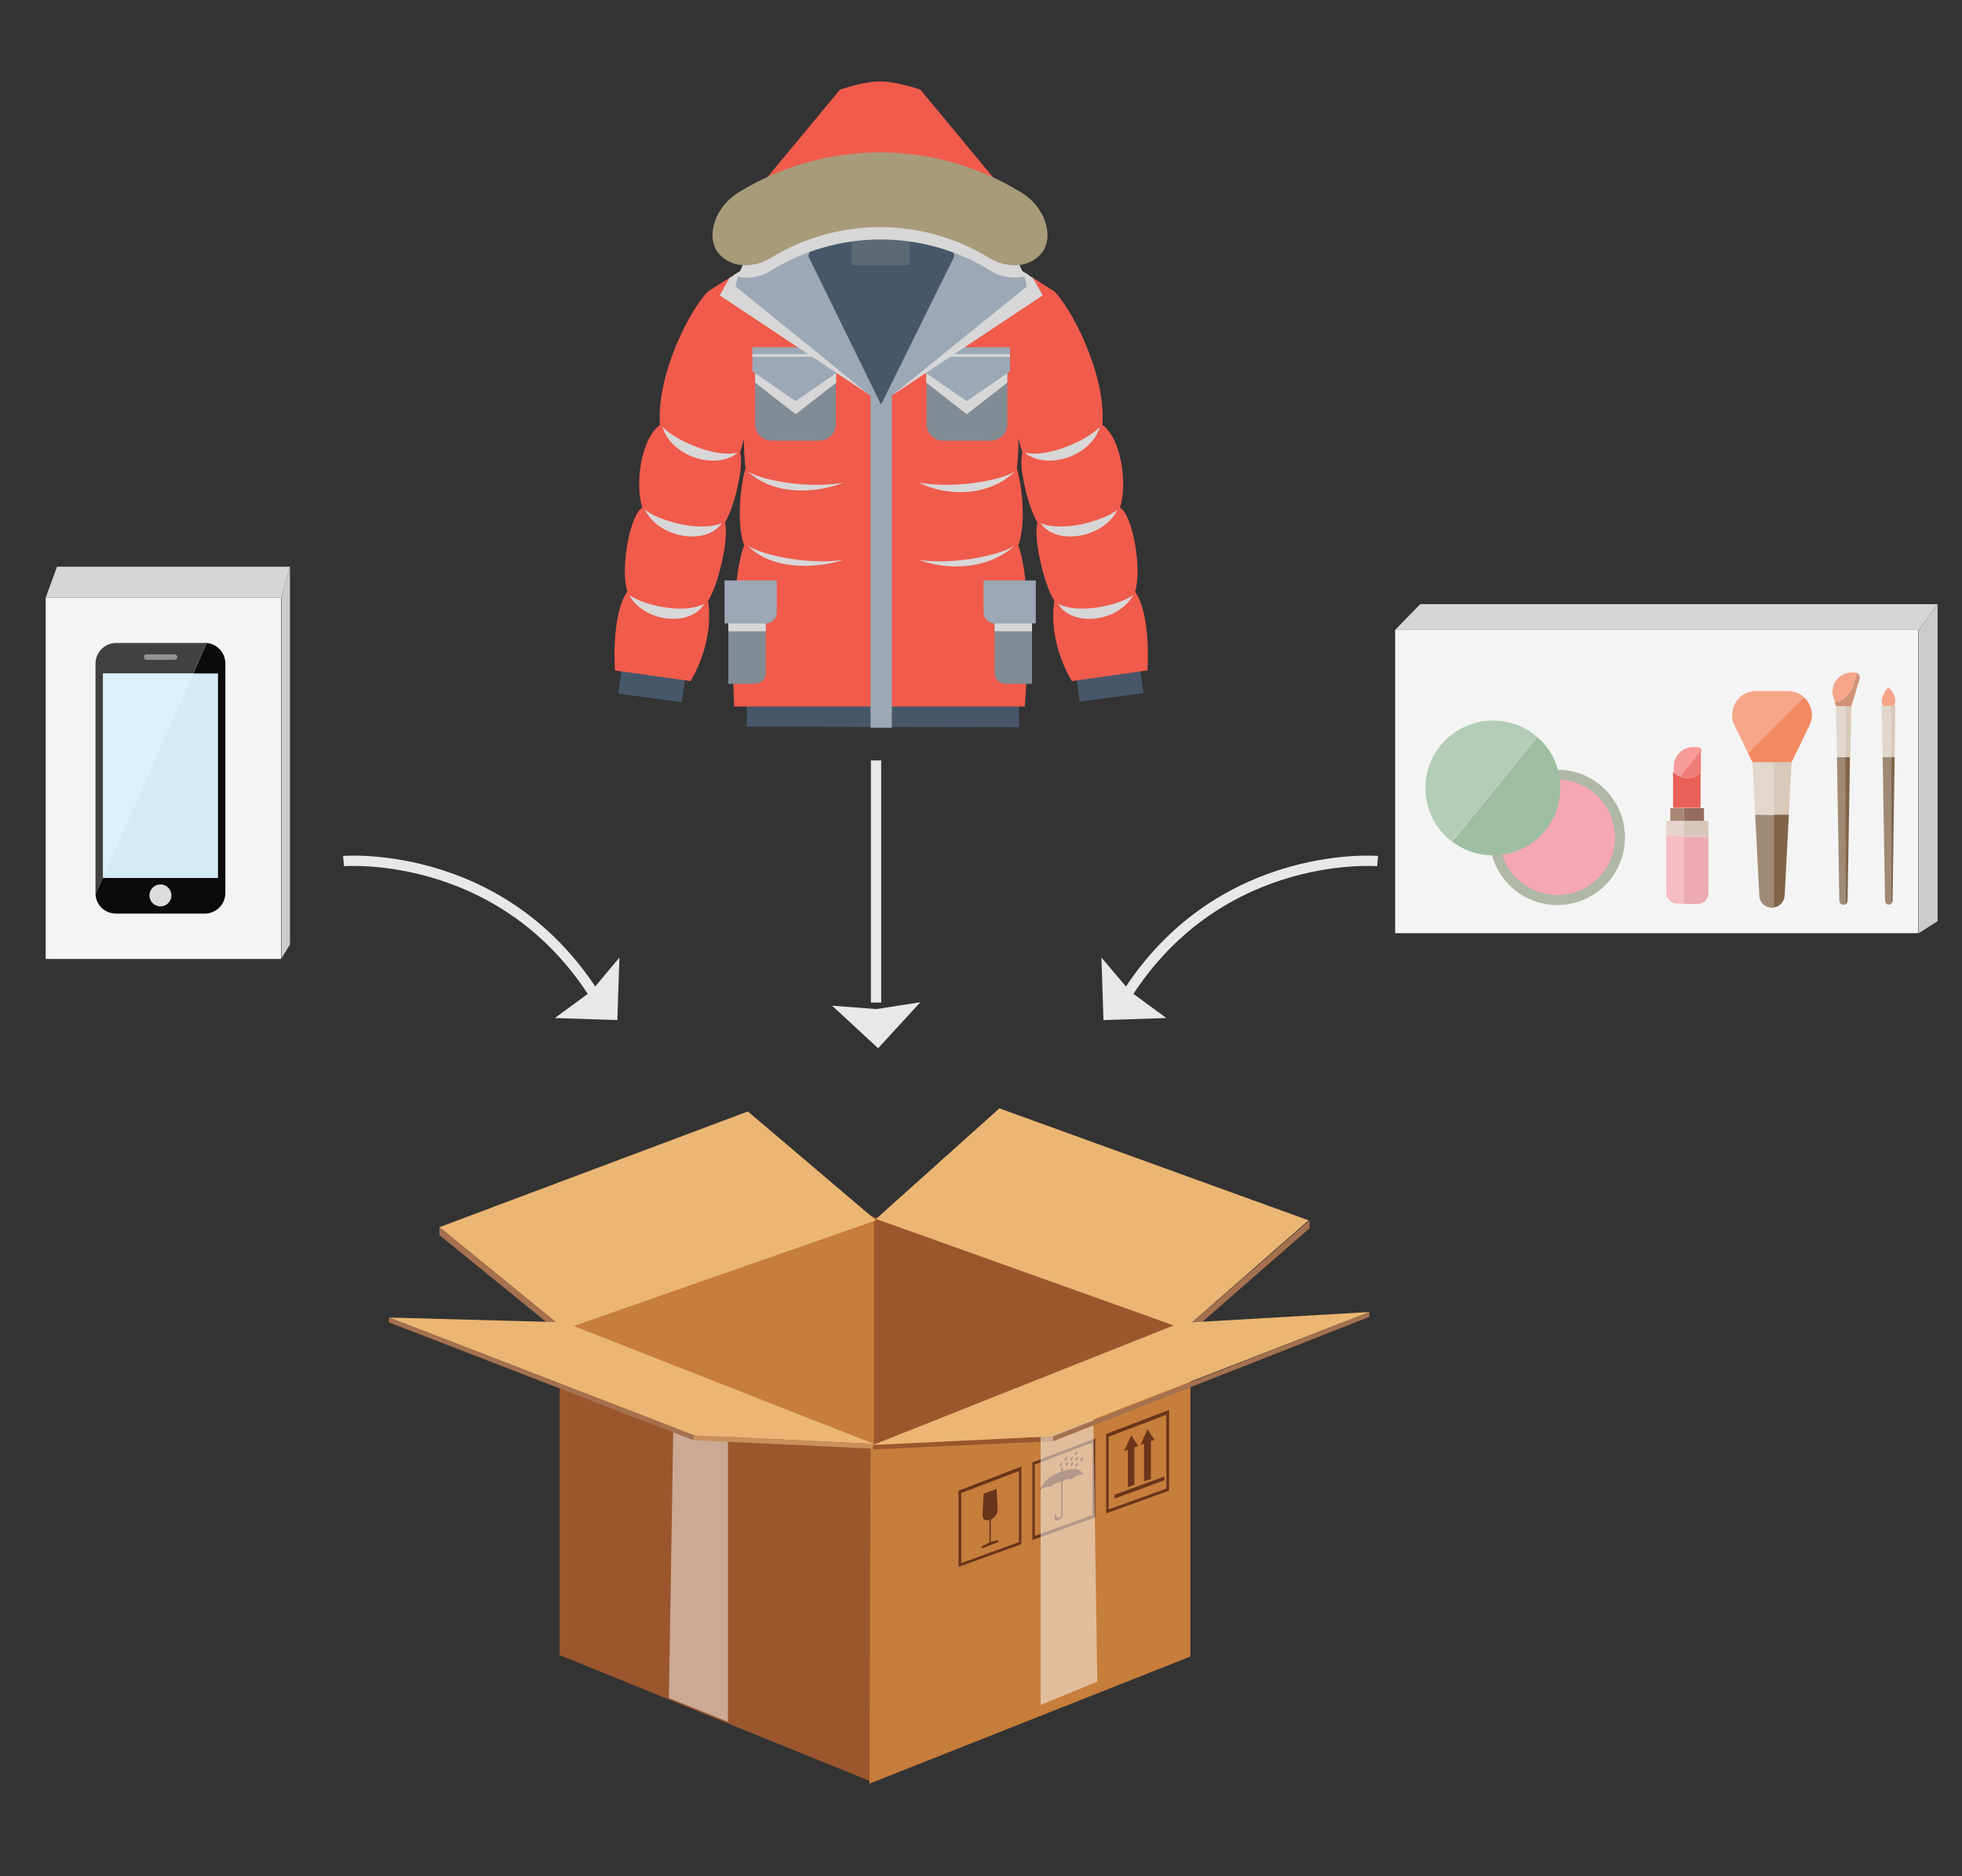 <svg xmlns="http://www.w3.org/2000/svg" xmlns:xlink="http://www.w3.org/1999/xlink" id="Isolation_Mode" x="0px" y="0px" viewBox="0 0 571.1 546.2" style="enable-background:new 0 0 571.1 546.2;" xml:space="preserve"><rect x="0" y="0" width="571.1" height="546.2" fill="#333333" stroke="none"/><style type="text/css">	.st0{fill:#475769;}	.st1{fill:#F05B4C;}	.st2{fill:#9CA8B5;}	.st3{fill:#D7D7D7;}	.st4{fill:#828C95;}	.st5{fill:#5B6975;}	.st6{fill:#A89B7A;}	.st7{fill:#F4F4F4;}	.st8{fill:#D6D6D6;}	.st9{fill:#CCCCCC;}	.st10{fill:#AEB8A5;}	.st11{fill:#F5A8B3;}	.st12{fill:#9EBEA2;}	.st13{fill:#B4CDB8;}	.st14{fill:#F8BCC3;}	.st15{fill:#ECABB3;}	.st16{fill:#E7D3CE;}	.st17{fill:#D8C8BB;}	.st18{fill:#946C5E;}	.st19{fill:#A88774;}	.st20{fill:#E96058;}	.st21{fill:#F79C98;}	.st22{fill:#F07C78;}	.st23{fill:#D9C9BA;}	.st24{fill:#E1D7CD;}	.st25{fill:#9F8A75;}	.st26{fill:#816549;}	.st27{fill:#F5A788;}	.st28{fill:#F38961;}	.st29{fill:#D19278;}	.st30{fill:#F7A588;}	.st31{fill:#414141;}	.st32{fill:#DBF0FA;}	.st33{fill:#0B0B0B;}	.st34{fill:#D2EBF7;}	.st35{fill:#929292;}	.st36{fill:#DCDCDC;}	.st37{fill:none;stroke:#E8E8E8;stroke-width:3;stroke-miterlimit:5;}	.st38{fill:#E8E8E8;}	.st39{fill:#9B562D;}	.st40{opacity:0.49;fill:#FFFFFF;enable-background:new    ;}	.st41{fill:#C77D3C;}	.st42{fill:#EBB673;}	.st43{fill:#A5714E;}	.st44{fill:#C9905C;}	.st45{enable-background:new    ;}	.st46{fill:#69341A;}</style><g>	<g id="Layer_1_1_">					<rect x="253.4" y="168.4" transform="matrix(1.745296e-03 -1 1 1.745296e-03 48.556 464.687)" class="st0" width="7.2" height="79.2"></rect>		<path class="st1" d="M296,136.3c0.5-4.5,0.6-9,0.2-13.5l10.1-38.3c0,0-33.1-22.3-49.8-22.3s-49.8,22.3-49.8,22.3l10.1,38.3   c-0.4,4.5-0.3,9,0.2,13.5c-1.3,4.4-2.8,15.6-0.4,22.5c-4.7,12.5-2.9,46.9-2.9,46.9h84.6c0,0,2.8-34.4-1.9-46.9   C298.9,151.9,297.3,140.7,296,136.3z"></path>					<rect x="186.2" y="190.3" transform="matrix(0.132 -0.991 0.991 0.132 -33.195 361.366)" class="st0" width="7.2" height="18.7"></rect>					<rect x="313.8" y="195.9" transform="matrix(0.991 -0.132 0.132 0.991 -23.522 44.437)" class="st0" width="18.7" height="7.2"></rect>		<polygon class="st2" points="253.4,114.2 256.4,117.8 259.6,114.2 259.6,211.9 253.4,211.9   "></polygon>		<path class="st1" d="M206.6,84.4c-5.1,4.3-15.6,24.3-14.5,39.3c-5.7,4.2-7.3,17.7-5.1,24.1c-3.7,2-6.5,18-4.4,24.4   c-4.8,7-3.6,23-3.6,23l22,3.1c0,0,7-10.8,5.1-23.4c2.6-3.6,6.3-18,4.9-22.7c2.7-4.4,5.7-16.8,4.4-20.4c2-6.3,1.8-8.3,1.8-8.3   S220.9,101.6,206.6,84.4z"></path>		<path class="st3" d="M183.1,173.2c3.9,2.9,15.7,5.8,21.9,2.6C201,182.6,187.6,181.3,183.1,173.2z"></path>		<path class="st4" d="M237,102.5h-17.2v21c0,2.7,2.2,4.8,4.8,4.8h13.9c2.7,0,4.8-2.2,4.8-4.8v-21H237z"></path>		<polygon class="st2" points="232.8,101.1 219,101.1 219,103.9 232.8,103.9 244.2,103.9 244.2,101.1   "></polygon>		<polygon class="st3" points="232.8,103.1 219,103.1 219,103.9 232.8,103.9 244.2,103.9 244.2,103.1   "></polygon>		<polygon class="st3" points="219.8,108.6 219.8,111.4 231.6,120.6 243.4,111.4 243.4,108.6 232.1,104.4   "></polygon>		<polygon class="st2" points="232.8,103.9 219,103.9 219,108.1 231.6,116.8 244.2,108.1 244.2,103.9   "></polygon>		<path class="st4" d="M276,102.5h17.2v21c0,2.7-2.2,4.8-4.8,4.8h-13.9c-2.7,0-4.8-2.2-4.8-4.8v-21H276z"></path>		<polygon class="st2" points="280.2,101.1 294,101.1 294,103.9 280.2,103.9 268.8,103.9 268.8,101.1   "></polygon>		<polygon class="st3" points="280.2,103.1 294,103.1 294,103.9 280.2,103.9 268.8,103.9 268.8,103.1   "></polygon>		<polygon class="st3" points="293.2,108.6 293.2,111.4 281.4,120.6 269.6,111.4 269.6,108.6 280.9,104.4   "></polygon>		<polygon class="st2" points="280.2,103.9 294,103.9 294,108.1 281.4,116.8 268.8,108.1 268.8,103.9   "></polygon>		<path class="st3" d="M187.7,148.4c3.8,3.1,15.9,6.7,22.4,3.9C205.6,158.9,191.9,156.8,187.7,148.4z"></path>		<path class="st0" d="M224.7,73.6l31.7,44.1L288,73.5c-10.4-5.7-23.1-11.4-31.5-11.4C248,62.1,235.2,67.9,224.7,73.6z"></path>		<path class="st3" d="M209.5,86l43.2,28.7L227.9,72c-6.8,3.6-11.8,6.5-15.6,9L209.5,86z"></path>		<path class="st3" d="M192.8,124.2c3.2,3.7,15,9.2,22,7.6C208.6,136.9,195.5,133.2,192.8,124.2z"></path>		<path class="st2" d="M256.4,50.2c-7,0.5-14.5,1.6-24.9,9.4c-15.9,11.9-17.4,23.8-17.4,23.8l42.3,34.3l-21.1-43.1   C235.3,74.6,239.2,57.3,256.4,50.2z"></path>		<path class="st4" d="M212,180.9v18.2h7.7c1.8,0,3.2-1.4,3.2-3.2l0,0v-15H212z"></path>		<path class="st2" d="M210.9,169v12.5h12c1.8,0,3.2-1.4,3.2-3.2V169H210.9z"></path>		<path class="st3" d="M217.7,137.3c4.6,2.8,18.1,5,27.9,3.2C237.5,143.6,225.6,144.5,217.7,137.3z"></path>		<path class="st3" d="M217.7,158.9c4.5,2.9,17.9,5.6,27.8,4.1C237,165.8,224.3,165.8,217.7,158.9z"></path>		<path class="st1" d="M267.9,26.1c0,0-6.8-2.4-11.7-2.4c-4.9,0-11.7,2.4-11.7,2.4l-27.2,32.8h77.8L267.9,26.1z"></path>		<path class="st1" d="M306.4,84.4c5,4.3,15.6,24.3,14.5,39.3c5.7,4.2,7.3,17.7,5.1,24.1c3.7,2,6.5,18,4.4,24.4c4.8,7,3.6,23,3.6,23   l-22,3.1c0,0-7-10.8-5.1-23.4c-2.6-3.6-6.3-18-4.9-22.7c-2.7-4.4-5.7-16.8-4.4-20.4c-2-6.3-1.8-8.3-1.8-8.3   S292.1,101.6,306.4,84.4z"></path>		<path class="st3" d="M329.9,173.2c-3.8,2.9-15.7,5.8-21.9,2.6C312,182.6,325.4,181.3,329.9,173.2z"></path>		<path class="st3" d="M325.3,148.4c-3.8,3.1-15.9,6.7-22.4,3.9C307.4,158.9,321.1,156.8,325.3,148.4z"></path>		<path class="st3" d="M303.5,86l-43.2,28.7L285.1,72c6.8,3.5,11.8,6.5,15.6,9L303.5,86z"></path>		<path class="st3" d="M320.2,124.2c-3.2,3.7-15,9.2-21.9,7.6C304.4,136.9,317.5,133.2,320.2,124.2z"></path>		<path class="st2" d="M256.6,50.2c7,0.5,14.5,1.6,24.9,9.4c15.9,11.9,17.4,23.8,17.4,23.8l-42.4,34.3l21.3-43.1   C277.7,74.6,273.8,57.3,256.6,50.2z"></path>		<path class="st4" d="M300.4,180.9v18.2h-7.7c-1.8,0-3.2-1.4-3.2-3.2v-15H300.4z"></path>		<path class="st2" d="M301.5,169v12.5h-12c-1.8,0-3.2-1.5-3.2-3.2V169H301.5z"></path>		<path class="st3" d="M295.4,137.3c-4.6,2.8-18.1,5-27.9,3.2C275.2,144.5,287.7,144.8,295.4,137.3z"></path>		<path class="st3" d="M295.3,158.9c-4.5,2.9-17.9,5.6-27.8,4.1C276,166.2,287.7,165.8,295.3,158.9z"></path>		<rect x="247.9" y="63.5" class="st5" width="16.9" height="13.7"></rect>		<path class="st3" d="M297.5,78.9c-1.8-4.5-6.1-11.9-16-19.3c-10.5-7.8-39.6-7.8-50,0c-9.9,7.4-14.2,14.8-16,19.3l-2.1,1.3   c3.7,1.2,7.7,0.7,11-1.4c19.6-12.1,44.3-12.1,63.9,0c3.3,2.1,7.5,2.6,11.2,1.3L297.5,78.9z"></path>		<path class="st6" d="M303.4,73.4c-3.4,4.6-10,4.9-15.3,1.8c-19.6-12.1-44.3-12.1-63.9,0c-5.2,3.1-11.9,2.8-15.3-1.8   c-3.4-4.6-0.9-13.1,6.1-17.4c25.2-15.5,57-15.5,82.2,0C304.3,60.2,306.8,68.8,303.4,73.4z"></path>		<rect x="212" y="181.5" class="st3" width="10.9" height="2.3"></rect>		<rect x="289.5" y="181.5" class="st3" width="10.9" height="2.3"></rect>	</g></g><rect x="406.1" y="183.4" class="st7" width="152.3" height="88.3"></rect><polygon class="st8" points="413.4,175.9 406.1,183.4 558.5,183.4 564,175.9 "></polygon><polygon class="st9" points="564,268.2 558.5,271.7 558.5,183.4 564,175.9 "></polygon><circle class="st10" cx="453.3" cy="243.8" r="19.7"></circle><circle class="st11" cx="453.3" cy="243.8" r="16.8"></circle><path class="st12" d="M447.5,214.6L422.7,245c8.6,6.6,21,4.9,27.5-3.7C456.4,233,455.3,221.4,447.5,214.6z"></path><path class="st13" d="M434.6,209.8c-10.8,0-19.7,8.7-19.7,19.6c0,6.1,2.8,11.9,7.7,15.6l24.9-30.4 C443.9,211.5,439.4,209.8,434.6,209.8z"></path><path class="st14" d="M485,243.5v16.4c0,1.8,1.5,3.2,3.2,3.2h1.9v-19.6H485z"></path><path class="st15" d="M490.1,263.2h4c1.8,0,3.2-1.4,3.2-3.2v-16.4h-7.2V263.2z"></path><polygon class="st16" points="490.1,239 486.2,239 485,239 485,243.5 490.1,243.5 "></polygon><polygon class="st17" points="496.1,239 490.1,239 490.1,243.5 497.3,243.5 497.3,239 "></polygon><rect x="490.1" y="235.3" class="st18" width="5.9" height="3.7"></rect><rect x="486.2" y="235.3" class="st19" width="3.9" height="3.7"></rect><path class="st20" d="M491.1,226.5c-0.7,0-1.4-0.1-2-0.4l-1.3,1.7l1.3-1.7c-0.8-0.3-1.5-0.8-2.1-1.5v10.6h8v-10.6 C494.1,225.9,492.7,226.5,491.1,226.5z"></path><path class="st21" d="M494.2,217.5h-1.3c-3.2,0-5.7,2.5-5.7,5.7l0,0v1.5c0.6,0.6,1.3,1.1,2.1,1.5l6-7.6v-0.1 C495.2,217.9,494.7,217.5,494.2,217.5z"></path><path class="st22" d="M491.1,226.5c1.5,0,3-0.7,4-1.9v-6.1l-6,7.6C489.8,226.4,490.4,226.5,491.1,226.5z"></path><polygon class="st23" points="520.7,237.2 521.5,221.8 516.3,221.8 516.3,237.2 "></polygon><polygon class="st24" points="516.3,221.8 510.1,221.8 510.9,237.2 516.3,237.2 "></polygon><path class="st25" d="M510.9,237.2l1.2,23.4c0,2.1,1.7,3.7,3.7,3.7c0.2,0,0.3,0,0.5,0v-27L510.9,237.2z"></path><path class="st26" d="M516.3,237.2v27c1.8-0.2,3.2-1.8,3.2-3.7l0,0l1.2-23.3H516.3z"></path><path class="st27" d="M520.4,201.2h-9.3c-3.9,0-7,3.2-6.9,7.1c0,1,0.2,2,0.7,2.9l3.9,8.1l16.3-16.3 C523.9,201.8,522.2,201.2,520.4,201.2z"></path><path class="st28" d="M525.1,203l-16.3,16.3l1.3,2.6h11.4l5.2-10.7C528.1,208.4,527.4,205.1,525.1,203z"></path><path class="st25" d="M534.7,220.4l0.7,41.8c0,0.7,0.5,1.2,1.2,1.2l0,0c0.3,0,0.5-0.1,0.7-0.2v-42.8L534.7,220.4L534.7,220.4z"></path><path class="st26" d="M537.3,263.2c0.3-0.2,0.5-0.6,0.5-1l0.7-41.8h-1.3L537.3,263.2z"></path><polygon class="st24" points="537.3,205.5 534.4,205.5 534.7,220.4 537.3,220.4 "></polygon><polygon class="st23" points="537.3,205.5 537.3,220.4 538.6,220.4 538.9,205.5 "></polygon><path class="st29" d="M540.4,195.9c-1.5,8.1-5.5,8.5-6.4,8.5l0.4,1.2h4.5l2.4-7.9C541.5,196.9,541.1,196.1,540.4,195.9z"></path><path class="st30" d="M540.4,195.9c-0.2-0.1-0.3-0.1-0.5-0.1H539c-3.1,0-5.6,2.5-5.6,5.6c0,0.6,0.1,1.1,0.3,1.7l0.4,1.3 C534.9,204.3,538.9,203.9,540.4,195.9z"></path><path class="st30" d="M551.7,204.1c-0.2,1.5-0.9,3-2,4c-1.1-1-1.8-2.5-2-4c0.2-1.5,0.9-3,2-4C550.9,201.1,551.6,202.5,551.7,204.1z"></path><path class="st25" d="M548,220.4l0.7,41.8c0,0.6,0.5,1.2,1.1,1.2l0,0c0.2,0,0.5-0.1,0.6-0.2v-42.8L548,220.4L548,220.4z"></path><path class="st26" d="M550.4,263.2c0.3-0.2,0.5-0.6,0.5-1l0.6-41.8h-1.1V263.2z"></path><polygon class="st24" points="550.4,205.5 547.7,205.5 548,220.4 550.4,220.4 "></polygon><polygon class="st23" points="550.4,205.5 550.4,220.4 551.5,220.4 551.7,205.5 "></polygon><rect x="13.3" y="174" class="st7" width="68.5" height="105.2"></rect><polygon class="st8" points="16.6,165 13.3,174 81.9,174 84.4,165 "></polygon><polygon class="st9" points="84.4,275 81.9,279.1 81.9,174 84.4,165 "></polygon><path class="st31" d="M30,196.1h26.2l4-8.9h-0.5H33.8c-3.3,0-6,2.7-6,6V260c0,0.1,0,0.2,0,0.4l2.2-5V196.1z"></path><polygon class="st32" points="30,255.4 56.2,196.1 30,196.1 "></polygon><path class="st33" d="M60.2,187.2l-4,9h7.2v59.4H30v-0.2l-2.2,5c0.2,3.2,2.8,5.6,6,5.6h25.8c3.3,0,6-2.7,6-6v-66.8 C65.6,190.1,63.3,187.5,60.2,187.2z"></path><polygon class="st34" points="30,255.6 63.4,255.6 63.4,196.1 56.2,196.1 30,255.4 "></polygon><path class="st35" d="M42.7,190.5h8.1c0.5,0,0.8,0.4,0.8,0.8l0,0c0,0.5-0.4,0.8-0.8,0.8h-8.1c-0.5,0-0.8-0.4-0.8-0.8l0,0 C41.8,190.9,42.2,190.5,42.7,190.5z"></path><circle class="st36" cx="46.7" cy="260.7" r="3.2"></circle><path class="st37" d="M100,250.7c0,0,49.3-4.1,76,43.9"></path><polygon class="st38" points="179.7,297 161.5,296.4 172,288.7 180.3,278.8 "></polygon><polygon class="st38" points="255.6,305.2 242.2,292.8 255.1,293.8 267.9,291.8 "></polygon><path class="st37" d="M401,250.7c0,0-49.3-4.1-76,43.9"></path><polygon class="st38" points="321.2,297 339.5,296.4 329,288.7 320.6,278.8 "></polygon><line class="st37" x1="255" y1="221.4" x2="255" y2="291.9"></line><polygon class="st39" points="162.9,390.9 162.9,481.9 254.1,518.9 254.4,421.4 "></polygon><polygon class="st40" points="196.1,408.6 211.9,412.9 211.9,501.3 194.7,494.4 "></polygon><polygon class="st41" points="346.5,391.3 346.5,482.3 253.1,519.3 253.4,421.4 "></polygon><polygon class="st39" points="253.4,353.9 253.4,421.4 344.1,385.5 "></polygon><polygon class="st41" points="254.4,354.7 254.4,421.4 164.3,386 "></polygon><polygon class="st42" points="127.9,357.3 164.3,387 255,355.3 217.7,323.6 "></polygon><polygon class="st43" points="127.9,357.3 127.9,359.6 161.6,387 164.3,387 "></polygon><polygon class="st43" points="381.2,355.3 381.2,357.6 347.5,387 344.8,387 "></polygon><polygon class="st42" points="113.2,383.6 202.1,417.9 254.4,420.4 164.3,385 "></polygon><polygon class="st43" points="113.2,383.6 113.2,385 201.8,419.3 202.1,417.9 "></polygon><polygon class="st44" points="202.1,417.9 254.4,420.4 254.4,421.8 201.8,419.3 "></polygon><polygon class="st42" points="255,354.9 290.9,322.7 380.9,355.3 344.7,387 "></polygon><g class="st45">	<g>		<path class="st46" d="M313.3,427.7c-1.1-0.3-3,0.3-3.9,0.6v-0.8c0-0.2-0.1-0.3-0.3-0.2s-0.3,0.2-0.3,0.4v0.8l0,0   c-0.7,0.3-3,1.2-4.2,2.5c-1.5,1.5-2,2.8-2,2.8s1.1-0.6,1.8-0.8c0.7-0.2,1.5-0.1,1.5-0.1s0.3-0.5,1.3-1c0.8-0.4,1.4-0.3,1.7-0.3   v9.1c0,0.4-0.1,1-0.6,1.1l-0.2,0.1c-0.5,0.2-0.6-0.4-0.6-0.7c0-0.2-0.1-0.3-0.3-0.2c-0.1,0.1-0.3,0.2-0.3,0.4   c0,1.2,0.6,1.4,1.1,1.2l0.2-0.1c0.5-0.2,1.1-0.8,1.1-1.9v-9.2c0.3-0.2,0.8-0.6,1.4-0.7c1-0.3,1.3,0,1.3,0s0.8-0.7,1.5-1   s1.8-0.5,1.8-0.5S314.8,428.1,313.3,427.7z"></path>		<path class="st46" d="M309,426.7L309,426.7c0.1-0.1,0.1-0.2,0.1-0.3c0.1-0.2,0.2-0.6,0.1-0.7l0,0c-0.1,0-0.4,0.3-0.5,0.4   s-0.2,0.2-0.2,0.3l0,0l0,0c0,0,0,0,0,0.1c-0.1,0.2-0.1,0.4,0,0.5C308.7,427,308.9,426.9,309,426.7z"></path>		<path class="st46" d="M310.4,425.1L310.4,425.1c0.1-0.1,0.1-0.2,0.1-0.3c0.1-0.2,0.2-0.6,0.1-0.7l0,0c-0.1,0-0.4,0.3-0.5,0.4   s-0.2,0.2-0.2,0.3l0,0l0,0c0,0,0,0,0,0.1c-0.1,0.2-0.1,0.4,0,0.5C310.1,425.4,310.3,425.3,310.4,425.1z"></path>		<path class="st46" d="M310.2,426.2L310.2,426.2L310.2,426.2L310.2,426.2c-0.1,0.3-0.1,0.5,0,0.6s0.3,0,0.5-0.2l0,0   c0.1-0.1,0.1-0.2,0.1-0.3c0.1-0.2,0.2-0.6,0.1-0.7l0,0c-0.1,0-0.4,0.3-0.5,0.4C310.3,426,310.2,426.1,310.2,426.2z"></path>		<path class="st46" d="M312.1,425L312.1,425c0.1-0.1,0.1-0.2,0.1-0.3c0.1-0.2,0.2-0.6,0.1-0.7l0,0c-0.1,0-0.4,0.3-0.5,0.4   s-0.2,0.2-0.2,0.3l0,0l0,0c0,0,0,0,0,0.1c-0.1,0.2-0.1,0.4,0,0.5C311.7,425.3,311.9,425.2,312.1,425z"></path>		<path class="st46" d="M313.4,423.4L313.4,423.4c0.1-0.1,0.1-0.2,0.1-0.3c0.1-0.2,0.2-0.6,0.1-0.7l0,0c-0.1,0-0.4,0.3-0.5,0.4   s-0.2,0.2-0.2,0.3l0,0l0,0c0,0,0,0,0,0.1c-0.1,0.2-0.1,0.4,0,0.5C313,423.7,313.3,423.6,313.4,423.4z"></path>		<path class="st46" d="M313.1,426.4L313.1,426.4L313.1,426.4C313.1,426.4,313.1,426.5,313.1,426.4c-0.1,0.3-0.1,0.5,0,0.6   s0.3,0,0.5-0.2l0,0c0.1-0.1,0.1-0.2,0.1-0.3c0.1-0.2,0.2-0.6,0.1-0.7l0,0c-0.1,0-0.4,0.3-0.5,0.4   C313.3,426.2,313.2,426.3,313.1,426.4z"></path>		<path class="st46" d="M315,425.2L315,425.2c0.1-0.1,0.1-0.2,0.1-0.3c0.1-0.2,0.2-0.6,0.1-0.7l0,0c-0.1,0-0.4,0.3-0.5,0.4   s-0.2,0.2-0.2,0.3l0,0l0,0c0,0,0,0,0,0.1c-0.1,0.2-0.1,0.4,0,0.5C314.7,425.5,314.9,425.4,315,425.2z"></path>		<path class="st46" d="M311.7,426.2C311.7,426.2,311.6,426.2,311.7,426.2C311.6,426.2,311.6,426.2,311.7,426.2   C311.6,426.2,311.6,426.2,311.7,426.2c-0.1,0.3-0.1,0.5,0,0.6s0.3,0,0.5-0.2l0,0c0.1-0.1,0.1-0.2,0.1-0.3c0.1-0.2,0.2-0.6,0.1-0.7   l0,0c-0.1,0-0.4,0.3-0.5,0.4C311.8,426,311.7,426.1,311.7,426.2z"></path>		<path class="st46" d="M313.1,424.6L313.1,424.6L313.1,424.6C313,424.6,313,424.6,313.1,424.6c-0.1,0.3-0.1,0.5,0,0.6   s0.3,0,0.5-0.2l0,0c0.1-0.1,0.1-0.2,0.1-0.3c0.1-0.2,0.2-0.6,0.1-0.7l0,0c-0.1,0-0.4,0.3-0.5,0.4   C313.2,424.4,313.1,424.5,313.1,424.6z"></path>		<path class="st46" d="M300.5,448.4l18.3-6.6v-23l-18.3,7V448.4z M301.2,426.4L318,420v21.1l-16.8,6.1V426.4z"></path>		<polygon class="st46" points="328.3,433 330.2,432.3 330.2,421.4 331.3,421 329.3,417.9 327.2,422.5 328.3,422.1   "></polygon>		<polygon class="st46" points="333,431.3 335,430.6 335,419.6 336,419.2 334,416.1 332,420.7 333,420.3   "></polygon>		<polygon class="st46" points="338.9,429.9 324.4,435.2 324.4,436.3 338.9,431   "></polygon>		<path class="st46" d="M322,417.5v23.1l18.3-6.6v-23.5L322,417.5z M339.5,433.4l-16.8,6.1v-21.2l16.8-6.4V433.4z"></path>		<path class="st46" d="M279,456.2l18.3-6.6V427l-18.3,7V456.2z M279.8,434.7l16.8-6.4V449l-16.8,6.1V434.7z"></path>		<path class="st46" d="M288.4,448.9v-6.5c2.2-1,2-3.1,2-3.1l-0.3-5.8l-1.9,0.7l-1.9,0.7l-0.3,6c0,0-0.2,2.3,2,1.6v6.5v0.1l-2.2,1.1   v0.6l4.8-1.8v-0.6L288.4,448.9C288.4,449,288.4,448.9,288.4,448.9z"></path>	</g></g><polygon class="st39" points="306.4,418.2 254.1,420.7 254.1,422 306.6,419.6 "></polygon><polygon class="st40" points="318.1,403.8 302.9,408.1 302.9,496.4 319.4,489.6 "></polygon><polygon class="st43" points="398.6,382 398.6,383.4 306.6,419.6 306.4,418.2 "></polygon><polygon class="st42" points="254.1,420.7 305.5,418.2 398.6,382 343.4,385.2 "></polygon></svg>